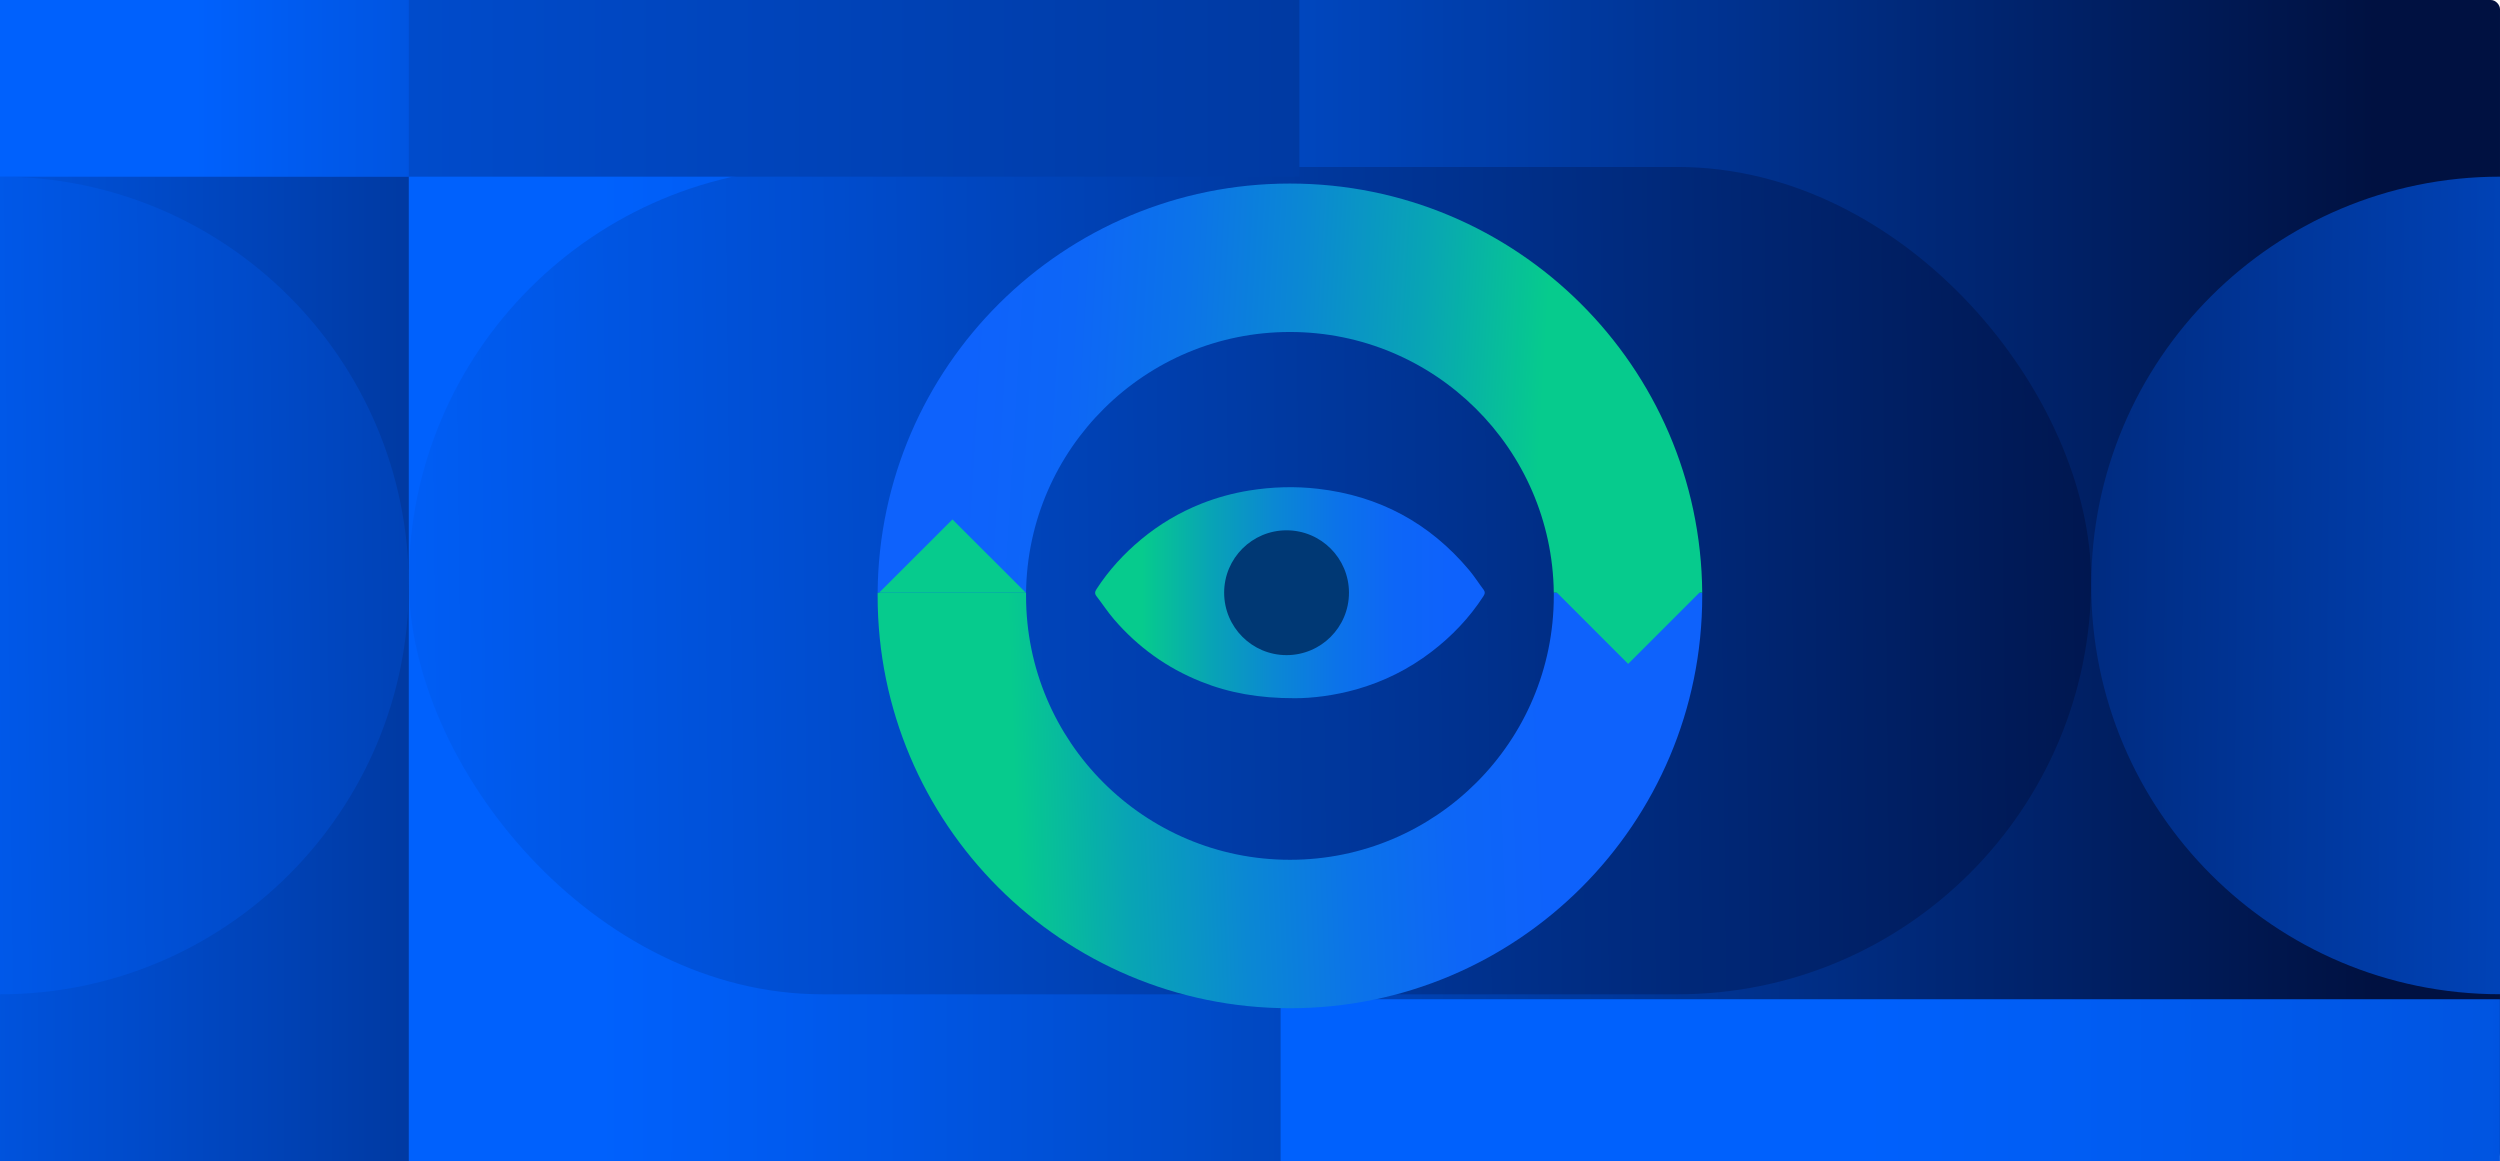 <?xml version="1.0" encoding="UTF-8"?>
<svg id="Layer_2" data-name="Layer 2" xmlns="http://www.w3.org/2000/svg" xmlns:xlink="http://www.w3.org/1999/xlink" viewBox="0 0 319.67 148.49">
  <defs>
    <style>
      .cls-1 {
        fill: #06cb8d;
      }

      .cls-2 {
        fill: url(#linear-gradient-8);
      }

      .cls-3 {
        fill: url(#linear-gradient-7);
      }

      .cls-4 {
        fill: url(#linear-gradient-5);
      }

      .cls-5 {
        fill: url(#linear-gradient-6);
      }

      .cls-6 {
        fill: url(#linear-gradient-9);
      }

      .cls-7 {
        fill: url(#linear-gradient-4);
      }

      .cls-8 {
        fill: url(#linear-gradient-3);
      }

      .cls-9 {
        fill: url(#linear-gradient-2);
      }

      .cls-10 {
        fill: url(#linear-gradient);
      }

      .cls-11 {
        fill: #003874;
      }

      .cls-12 {
        fill: url(#linear-gradient-10);
      }

      .cls-13 {
        fill: url(#linear-gradient-11);
      }
    </style>
    <linearGradient id="linear-gradient" x1="0" y1="74.24" x2="319.67" y2="74.24" gradientUnits="userSpaceOnUse">
      <stop offset=".24" stop-color="#0061fd"/>
      <stop offset=".32" stop-color="#005aee"/>
      <stop offset=".48" stop-color="#004bc9"/>
      <stop offset=".7" stop-color="#00318d"/>
      <stop offset=".95" stop-color="#001141"/>
    </linearGradient>
    <linearGradient id="linear-gradient-2" x1="-128.31" y1="74.24" x2="150.67" y2="74.24" gradientUnits="userSpaceOnUse">
      <stop offset=".35" stop-color="#0061fd"/>
      <stop offset=".52" stop-color="#004bcb"/>
      <stop offset=".91" stop-color="#00164e"/>
      <stop offset=".95" stop-color="#001141"/>
    </linearGradient>
    <linearGradient id="linear-gradient-3" x1="-101.22" y1="77.14" x2="306.28" y2="72.62" xlink:href="#linear-gradient-2"/>
    <linearGradient id="linear-gradient-4" x1="-132.02" y1="76.33" x2="182.34" y2="72.85" xlink:href="#linear-gradient-2"/>
    <linearGradient id="linear-gradient-5" x1="7640.82" y1="76.91" x2="7955.17" y2="73.43" gradientTransform="translate(8144.71) rotate(-180) scale(1 -1)" xlink:href="#linear-gradient-2"/>
    <linearGradient id="linear-gradient-6" x1="-407.85" y1="11.3" x2="478.92" y2="11.3" xlink:href="#linear-gradient-2"/>
    <linearGradient id="linear-gradient-7" x1="-72.63" y1="11.3" x2="206.36" y2="11.3" xlink:href="#linear-gradient-2"/>
    <linearGradient id="linear-gradient-8" x1="-52.86" y1="138.13" x2="779.27" y2="138.13" xlink:href="#linear-gradient-2"/>
    <linearGradient id="linear-gradient-9" x1="208.33" y1="53.79" x2="115.13" y2="48.17" gradientUnits="userSpaceOnUse">
      <stop offset=".12" stop-color="#06cb8d"/>
      <stop offset=".29" stop-color="#08a5b4"/>
      <stop offset=".46" stop-color="#0b88d3"/>
      <stop offset=".62" stop-color="#0c73e9"/>
      <stop offset=".77" stop-color="#0d66f7"/>
      <stop offset=".91" stop-color="#0e62fc"/>
    </linearGradient>
    <linearGradient id="linear-gradient-10" x1="113.03" y1="103.38" x2="206.33" y2="99.71" gradientUnits="userSpaceOnUse">
      <stop offset=".18" stop-color="#06cb8d"/>
      <stop offset=".33" stop-color="#08a5b4"/>
      <stop offset=".49" stop-color="#0b88d3"/>
      <stop offset=".64" stop-color="#0c73e9"/>
      <stop offset=".78" stop-color="#0d66f7"/>
      <stop offset=".91" stop-color="#0e62fc"/>
    </linearGradient>
    <linearGradient id="linear-gradient-11" x1="140.04" y1="75.79" x2="189.85" y2="75.79" xlink:href="#linear-gradient-9"/>
  </defs>
  <g id="Layer_1-2" data-name="Layer 1">
    <g>
      <g>
        <rect class="cls-10" width="319.67" height="148.49" rx="1.17" ry="1.17"/>
        <rect class="cls-9" width="52.27" height="148.49"/>
        <rect class="cls-8" x="52.27" y="21.35" width="215.12" height="105.79" rx="52.9" ry="52.9"/>
        <path class="cls-7" d="M0,22.59c28.87,0,52.27,23.4,52.27,52.27S28.87,127.14,0,127.14V22.59Z"/>
        <path class="cls-4" d="M319.67,22.59c-28.87,0-52.27,23.4-52.27,52.27,0,28.87,23.4,52.27,52.27,52.27V22.59Z"/>
        <rect class="cls-5" width="166.15" height="22.59"/>
        <rect class="cls-3" width="52.27" height="22.59"/>
        <rect class="cls-2" x="163.75" y="127.77" width="155.91" height="20.71"/>
        <path class="cls-6" d="M164.94,42.45c18.5,0,33.52,14.89,33.74,33.34h18.98c-.22-28.93-23.73-52.32-52.72-52.32s-52.5,23.39-52.72,52.32h18.98c.21-18.45,15.24-33.34,33.74-33.34Z"/>
        <path class="cls-12" d="M164.94,128.92c29.12,0,52.72-23.6,52.72-52.72,0-.13,0-.27,0-.4h-18.98c0,.13,0,.27,0,.4,0,18.64-15.11,33.74-33.74,33.74s-33.74-15.11-33.74-33.74c0-.13,0-.27,0-.4h-18.98c0,.13,0,.27,0,.4,0,29.12,23.6,52.72,52.72,52.72Z"/>
        <polygon class="cls-1" points="131.17 75.79 112.41 75.79 121.79 66.42 131.17 75.79"/>
        <polygon class="cls-1" points="217.57 75.51 198.81 75.51 208.19 84.89 217.57 75.51"/>
      </g>
      <g>
        <path class="cls-13" d="M189.68,75.37c-.62-.82-1.17-1.7-1.83-2.48-5.06-6.03-11.51-9.49-19.32-10.39-2.93-.34-5.87-.25-8.79.22-2.1.34-4.14.9-6.12,1.68-2.81,1.12-5.38,2.64-7.7,4.57-2.22,1.84-4.14,3.94-5.71,6.36-.21.33-.26.58,0,.91.76.98,1.44,2.03,2.25,2.97,3.05,3.54,6.75,6.2,11.09,7.94,3.65,1.47,7.46,2.13,11.98,2.13,2.29.01,5.13-.35,7.9-1.13,3.5-.99,6.71-2.59,9.6-4.8,2.62-2,4.86-4.35,6.65-7.11.21-.32.24-.56,0-.88Z"/>
        <circle class="cls-11" cx="164.51" cy="75.79" r="7.98"/>
      </g>
    </g>
  </g>
</svg>